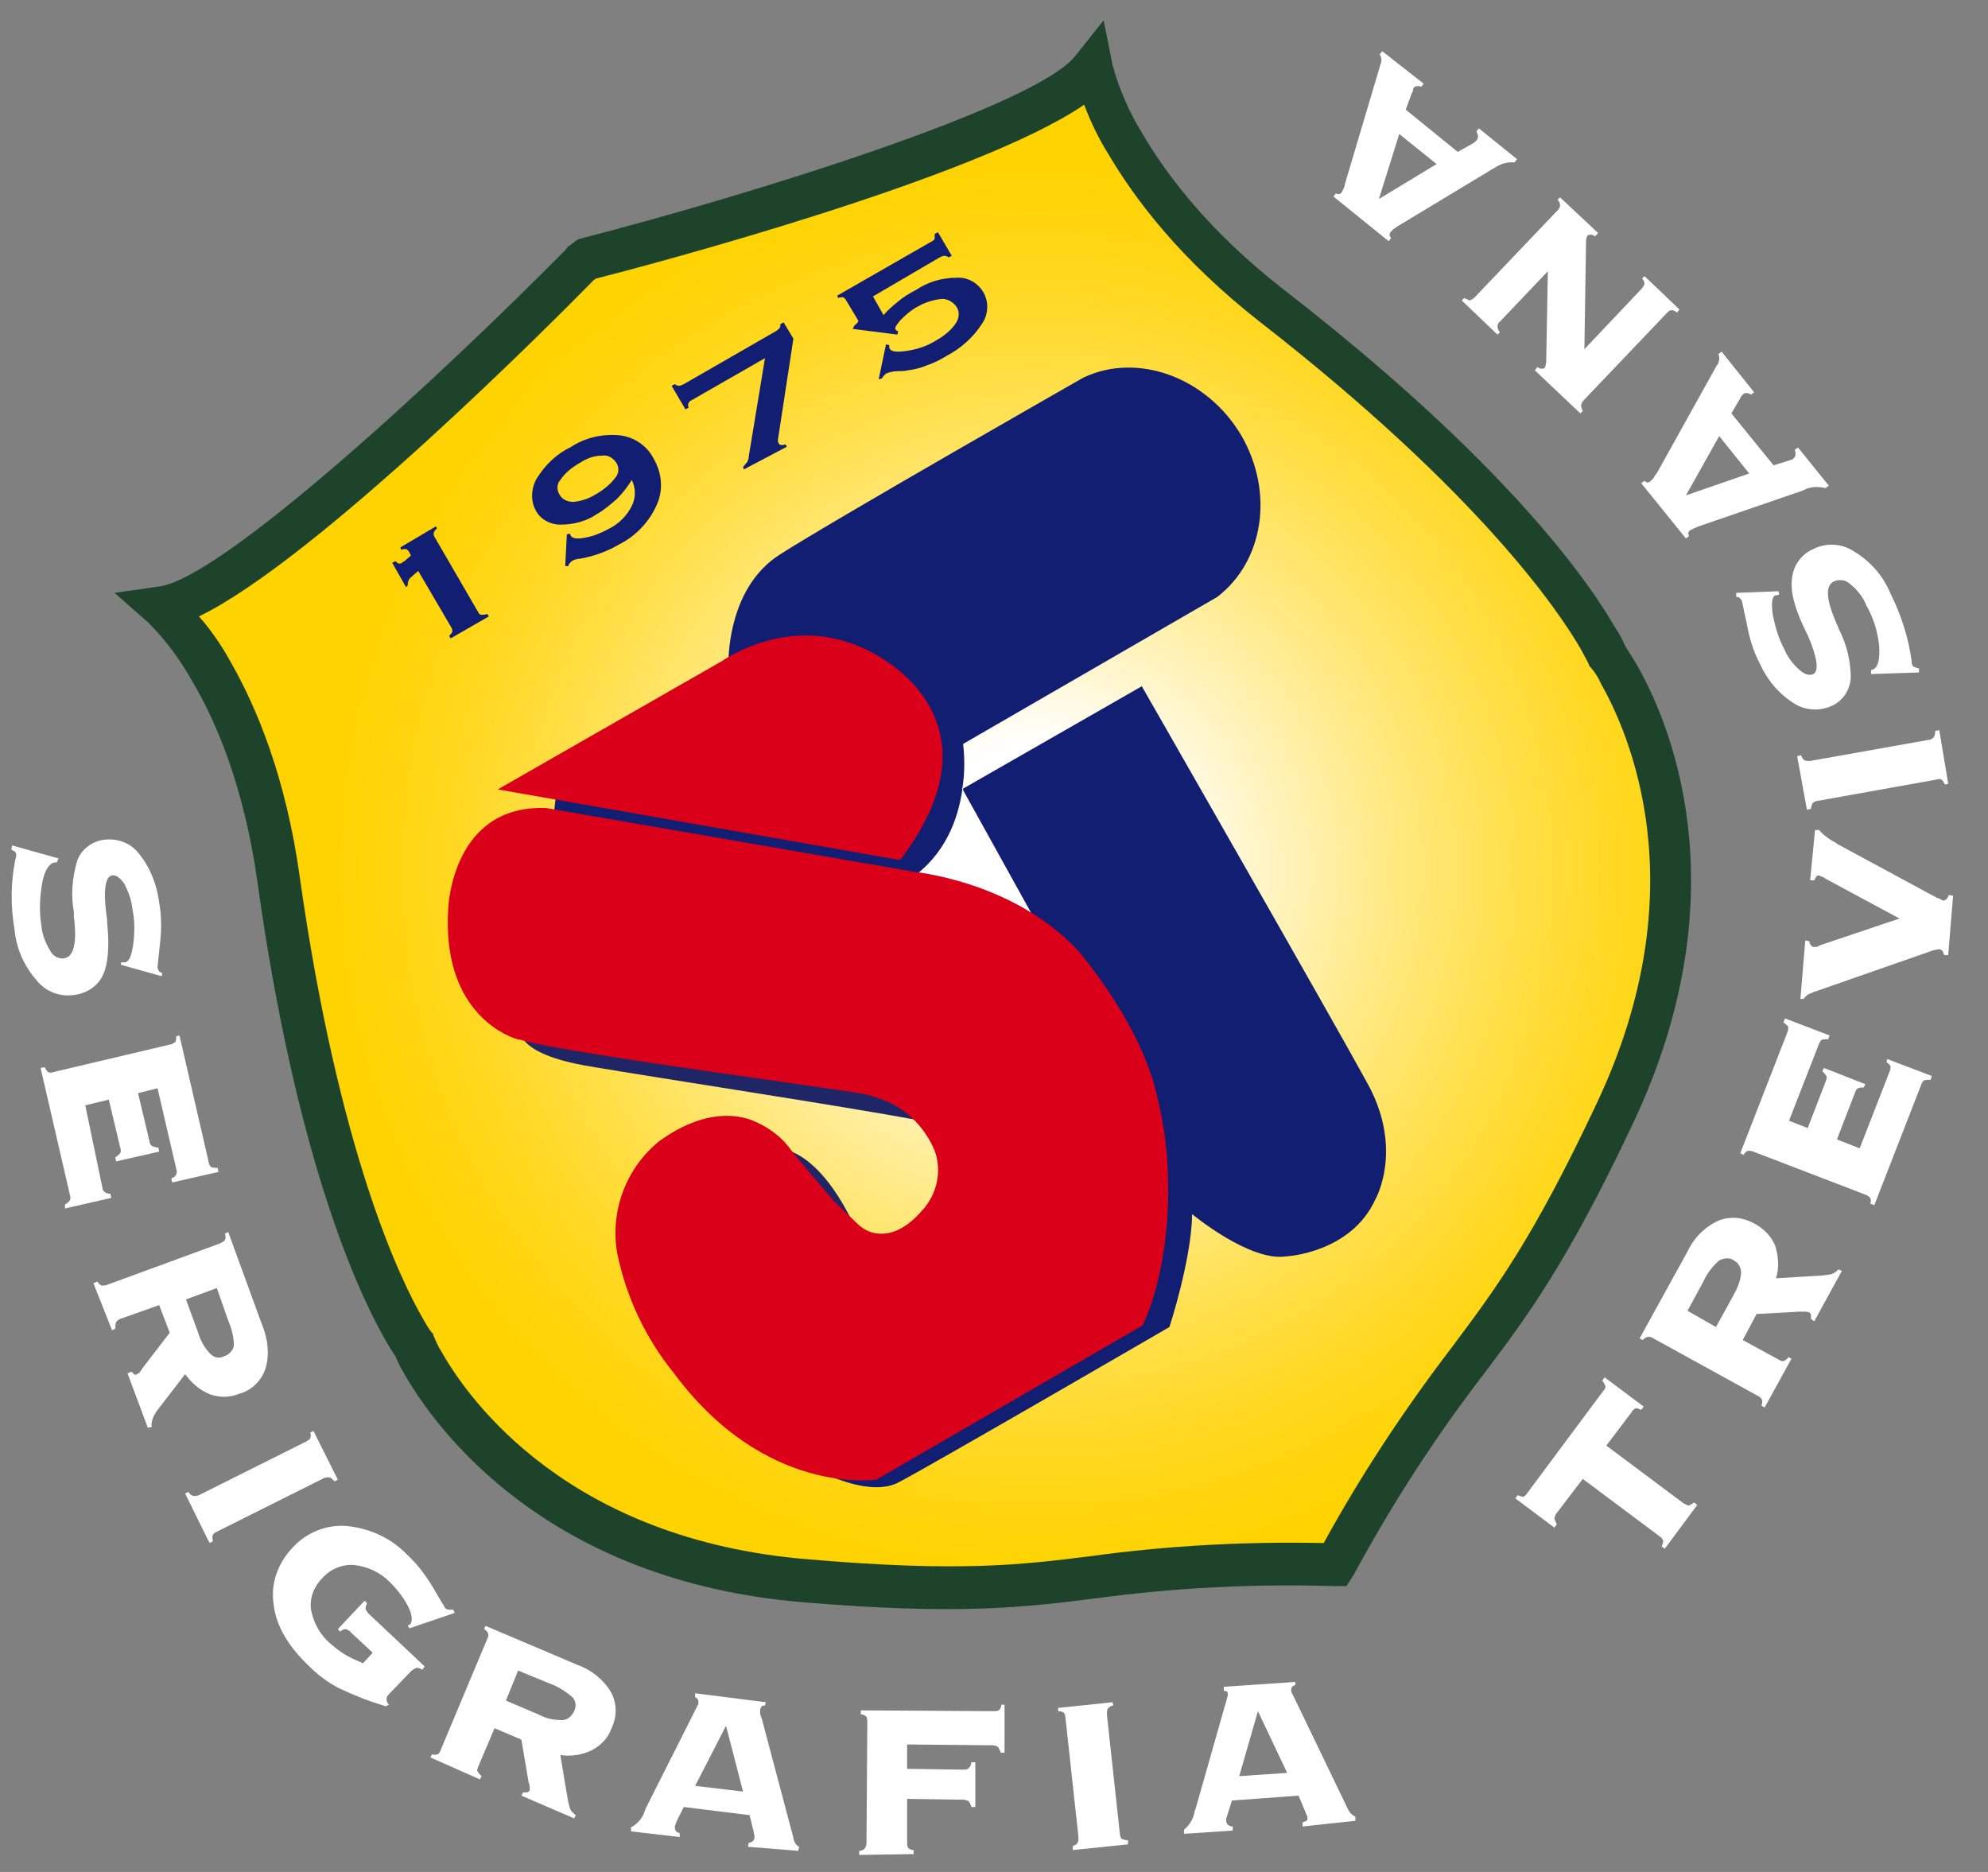 <?xml version="1.0" encoding="utf-8"?>
<!-- Generator: Adobe Illustrator 27.8.0, SVG Export Plug-In . SVG Version: 6.00 Build 0)  -->
<svg version="1.1" id="Livello_1" xmlns="http://www.w3.org/2000/svg" xmlns:xlink="http://www.w3.org/1999/xlink" x="0px" y="0px"
	 viewBox="0 0 244.8 230.5" style="enable-background:new 0 0 244.8 230.5;" xml:space="preserve">
<rect x="0" y="0" width="244.8" height="230.5" fill="#808080" stroke="none"/>
<style type="text/css">
	
		.st0{clip-path:url(#SVGID_00000017490744485317102770000016583668600134681491_);fill:url(#SVGID_00000170236717083292174980000004486855143239141546_);}
	.st1{clip-path:url(#SVGID_00000085958985626877900820000012247899530537556898_);fill:#1F2565;}
	.st2{clip-path:url(#SVGID_00000143612561775871732810000013972181724740965008_);fill:#1F2565;}
	.st3{clip-path:url(#SVGID_00000125590239135452547950000014258775472121517732_);fill:#111E72;}
	.st4{clip-path:url(#SVGID_00000129190634205374950600000014310296399829910679_);fill:#111E72;}
	.st5{clip-path:url(#SVGID_00000107574082752275567480000003297569817203252891_);fill:#111E72;}
	.st6{clip-path:url(#SVGID_00000072975494220179744560000003309314844836688042_);fill:#111E72;}
	.st7{clip-path:url(#SVGID_00000047033912014783350090000002006662530550797709_);fill:#111E72;}
	.st8{clip-path:url(#SVGID_00000013171819722530814810000018228447591127314049_);fill:#111E72;}
	.st9{clip-path:url(#SVGID_00000148656750176437474170000006309714578084704669_);fill:#DA001A;}
	.st10{clip-path:url(#SVGID_00000109025860280933434420000017483087153891785101_);fill:#DA001A;}
	
		.st11{clip-path:url(#SVGID_00000104682795775619365320000011243930925834636173_);fill-rule:evenodd;clip-rule:evenodd;fill:#1D442B;}
	.st12{clip-path:url(#SVGID_00000097486711983521852800000002902401882587324056_);fill:#FFFFFF;}
	.st13{clip-path:url(#SVGID_00000109731248408619270900000006378413289941585560_);fill:#FFFFFF;}
	.st14{clip-path:url(#SVGID_00000136380893363147419560000013518055488942041517_);fill:#FFFFFF;}
	.st15{clip-path:url(#SVGID_00000069396972001181795460000003252832594501323659_);fill:#FFFFFF;}
	.st16{clip-path:url(#SVGID_00000087378809089832548130000008896867808196656541_);fill:#FFFFFF;}
	.st17{clip-path:url(#SVGID_00000071538289281663788730000014046015842150529416_);fill:#FFFFFF;}
	.st18{clip-path:url(#SVGID_00000029038859957847456730000007026816519071614908_);fill:#FFFFFF;}
	.st19{clip-path:url(#SVGID_00000136412032245196872450000008231200202880877721_);fill:#FFFFFF;}
	.st20{clip-path:url(#SVGID_00000093164021994907390000000018285301086709462429_);fill:#FFFFFF;}
	.st21{clip-path:url(#SVGID_00000036938291976655566640000009098217417860691891_);fill:#FFFFFF;}
	.st22{clip-path:url(#SVGID_00000011018986181806929990000003772463835357834133_);fill:#FFFFFF;}
	.st23{clip-path:url(#SVGID_00000052789611201631535930000011990443455709569165_);fill:#FFFFFF;}
	.st24{clip-path:url(#SVGID_00000181805810391805292250000004069055799741244294_);fill:#FFFFFF;}
	.st25{clip-path:url(#SVGID_00000180366207040644506980000017398708098900013185_);fill:#FFFFFF;}
	.st26{clip-path:url(#SVGID_00000000925603475976601830000017408434995548546194_);fill:#FFFFFF;}
	.st27{clip-path:url(#SVGID_00000005962724835837022210000003632131775697391252_);fill:#FFFFFF;}
	.st28{clip-path:url(#SVGID_00000176725978587717791210000007646808789431157638_);fill:#FFFFFF;}
	.st29{clip-path:url(#SVGID_00000183207351455150159290000004386980587295017619_);fill:#FFFFFF;}
	.st30{clip-path:url(#SVGID_00000096763445684046540550000012103165545778779521_);fill:#FFFFFF;}
</style>
<g>
	<g>
		<g>
			<defs>
				<path id="SVGID_1_" d="M72,32.7C67.4,37.4,37,68,22.1,75.2c1.5,1.8,2.8,3.8,4,5.8c3.3,5.8,7,14.6,8.8,27.1
					c4.8,34.9,12.7,51.1,15.6,56c0.7,1.1,1,1.7,1.1,1.7l0.2,0.2l0.1,0.3c0.3,0.7,0.7,1.4,1.1,2.1c3.5,6.1,16.2,23.7,46.4,26.1
					c19.2,1.6,26.9,0.6,35.9-0.5c9.7-1.3,19.6-1.8,29.4-1.6c4.7-8.6,10.1-16.8,16.1-24.6c5.4-7.2,10.1-13.5,18.3-30.9
					c12.9-27.4,4-47.1,0.5-53.2c-0.4-0.7-0.8-1.3-1.3-2l-0.2-0.3l-0.1-0.3c-0.3-0.6-0.6-1.2-0.9-1.8c-2.8-4.9-12.9-19.8-40.7-41.5
					c-10-7.7-15.8-15.4-19.1-21.1c-1.2-2-2.2-4.1-3-6.3c-13.6,9.3-55.3,20.3-61.8,22L72,32.7z"/>
			</defs>
			<clipPath id="SVGID_00000023999875766740355170000011615406444947940537_">
				<use xlink:href="#SVGID_1_"  style="overflow:visible;"/>
			</clipPath>
			
				<radialGradient id="SVGID_00000100384248178253805840000003177693291369313433_" cx="-174.317" cy="180.009" r="1" gradientTransform="matrix(76.76 -44.317 -44.301 -76.732 21482.754 6194.271)" gradientUnits="userSpaceOnUse">
				<stop  offset="0" style="stop-color:#FFFFFF"/>
				<stop  offset="0.17" style="stop-color:#FFFFFF"/>
				<stop  offset="0.306" style="stop-color:#FFF5C8"/>
				<stop  offset="0.496" style="stop-color:#FFE982"/>
				<stop  offset="0.667" style="stop-color:#FFDF4A"/>
				<stop  offset="0.814" style="stop-color:#FFD821"/>
				<stop  offset="0.93" style="stop-color:#FFD409"/>
				<stop  offset="1" style="stop-color:#FFD300"/>
			</radialGradient>
			
				<polygon style="clip-path:url(#SVGID_00000023999875766740355170000011615406444947940537_);fill:url(#SVGID_00000100384248178253805840000003177693291369313433_);" points="
				-1.1,74.9 145.5,-9.7 237.8,150.1 91.2,234.7 			"/>
		</g>
	</g>
	<g>
		<g>
			<defs>
				
					<rect id="SVGID_00000068644609427808385610000014091584099186015630_" x="5.9" y="15.3" transform="matrix(0.866 -0.5 0.5 0.866 -45.095 78.953)" width="237.8" height="216.6"/>
			</defs>
			<clipPath id="SVGID_00000010277948167245410740000018181324237682503599_">
				<use xlink:href="#SVGID_00000068644609427808385610000014091584099186015630_"  style="overflow:visible;"/>
			</clipPath>
			<path style="clip-path:url(#SVGID_00000010277948167245410740000018181324237682503599_);fill:#1F2565;" d="M106.3,134.5
				c-6.7-1.2-36.9-5.2-41.9-6.6c0.7,1.1,2.8,2.5,8.2,3.4c8.2,1.4,31.2,4.9,40.3,6.6C111,136.1,108.7,134.9,106.3,134.5"/>
		</g>
		<g>
			<defs>
				
					<rect id="SVGID_00000006690599868603418910000008553894583130579840_" x="5.9" y="15.3" transform="matrix(0.866 -0.5 0.5 0.866 -45.095 78.953)" width="237.8" height="216.6"/>
			</defs>
			<clipPath id="SVGID_00000139294449601880362410000010187802202628221870_">
				<use xlink:href="#SVGID_00000006690599868603418910000008553894583130579840_"  style="overflow:visible;"/>
			</clipPath>
			<path style="clip-path:url(#SVGID_00000139294449601880362410000010187802202628221870_);fill:#1F2565;" d="M102.5,148.1l2.5,2.4
				c-3.1-6.3-6.1-8.2-7.8-8.8l0,0C99.7,144.9,101.4,146.9,102.5,148.1"/>
		</g>
		<g>
			<defs>
				
					<rect id="SVGID_00000025421997915585195420000017435103905907413920_" x="5.9" y="15.3" transform="matrix(0.866 -0.5 0.5 0.866 -45.095 78.953)" width="237.8" height="216.6"/>
			</defs>
			<clipPath id="SVGID_00000030466758123661250760000002837847411905792650_">
				<use xlink:href="#SVGID_00000025421997915585195420000017435103905907413920_"  style="overflow:visible;"/>
			</clipPath>
			<path style="clip-path:url(#SVGID_00000030466758123661250760000002837847411905792650_);fill:#111E72;" d="M127.8,113.9
				c1.7,1.1,3.3,2.5,4.7,4c0,0,7.8,9.1,9.6,18.1c0.6,2.8,1,5.7,1.2,8.5c0.4,12-3.2,18-3.2,18L107.6,182c-1.8,0.2-3.7,0.1-5.5-0.3
				c3.5,1.5,6.6,1.9,8.6,0.8c4.2-2.2,33.3-19.1,33.3-19.1s2.7-8.2,2.8-13.9c0,0,7.1,5.9,11.6,5.2c0,0,8-0.4,11-7.1c0,0,3.4-6-0.9-14
				c-4.3-7.9-27.9-49.1-27.9-49.1l-22,12.6v0.2L127.8,113.9z"/>
		</g>
		<g>
			<defs>
				
					<rect id="SVGID_00000141422931566913146500000010069492834415861425_" x="5.9" y="15.3" transform="matrix(0.866 -0.5 0.5 0.866 -45.095 78.953)" width="237.8" height="216.6"/>
			</defs>
			<clipPath id="SVGID_00000023262738877373419550000014714647747472034197_">
				<use xlink:href="#SVGID_00000141422931566913146500000010069492834415861425_"  style="overflow:visible;"/>
			</clipPath>
			<path style="clip-path:url(#SVGID_00000023262738877373419550000014714647747472034197_);fill:#111E72;" d="M152.9,53.7
				c-4.2-7.2-12.8-10.4-19.5-7.2c0,0-30.7,17.5-37.4,21.8c-6.1,3.9-6.3,12.1-6.3,13.3c2-1.2,8.6-4.4,15.8-1.4c0,0,18.4,7.1,4.9,25.2
				l-41.8-8.2c-0.2,0.7-0.3,2.7-0.5,3.4l44,7.6c4.3-2.9,5.9-7.4,6.4-11l-0.1-0.1h0.1c0.3-1.8,0.3-3.7,0.1-5.5l31.3-18.1
				C155.6,69.1,156.9,60.7,152.9,53.7"/>
		</g>
		<g>
			<defs>
				
					<rect id="SVGID_00000157998431730681826750000012031365737393109903_" x="5.9" y="15.3" transform="matrix(0.866 -0.5 0.5 0.866 -45.095 78.953)" width="237.8" height="216.6"/>
			</defs>
			<clipPath id="SVGID_00000177447377483122952690000001312375162852713608_">
				<use xlink:href="#SVGID_00000157998431730681826750000012031365737393109903_"  style="overflow:visible;"/>
			</clipPath>
			<path style="clip-path:url(#SVGID_00000177447377483122952690000001312375162852713608_);fill:#111E72;" d="M55.5,78.6l-0.2-0.3
				c0.2-0.2,0.3-0.3,0.4-0.5c0-0.2,0-0.3-0.1-0.5l-4.1-7L50.7,71l-0.1,0.1c-0.3,0.2-0.4,0.6-0.4,1L50,72.3l-1.7-3l0.4-0.2
				c0.1,0.1,0.2,0.2,0.4,0.3c0.1,0,0.3,0,0.4-0.1l0.1-0.1l0.2-0.1l0.8-0.7L50.4,68c-0.1-0.2-0.2-0.3-0.4-0.4c-0.2,0-0.4,0-0.6,0.1
				l-0.1-0.3l4.4-2.6l0.1,0.3c-0.2,0.1-0.3,0.3-0.4,0.5c0,0.2,0,0.4,0.1,0.5l5.4,9.3c0.1,0.2,0.2,0.3,0.4,0.3s0.4,0,0.7-0.1l0.2,0.3
				L55.5,78.6z"/>
		</g>
		<g>
			<defs>
				
					<rect id="SVGID_00000106135125954716136950000016920191280217315732_" x="5.9" y="15.3" transform="matrix(0.866 -0.5 0.5 0.866 -45.095 78.953)" width="237.8" height="216.6"/>
			</defs>
			<clipPath id="SVGID_00000046339105766830536730000007746871779930906535_">
				<use xlink:href="#SVGID_00000106135125954716136950000016920191280217315732_"  style="overflow:visible;"/>
			</clipPath>
			<path style="clip-path:url(#SVGID_00000046339105766830536730000007746871779930906535_);fill:#111E72;" d="M69.8,65.8l0.4-0.1
				v0.1l0.1,0.2c0.2,0.3,0.8,0.4,1.8,0.2c1-0.2,2-0.6,2.9-1.1c1.2-0.6,2.2-1.6,2.8-2.8c0.5-1,0.5-2.2,0-3.2
				c-0.5,0.8-1.1,1.6-1.8,2.3c-0.8,0.7-1.6,1.4-2.5,1.9c-1.3,0.9-2.9,1.3-4.5,1.3c-1.2,0-2.4-0.6-3-1.7c-0.7-1.2-0.6-2.8,0.1-4
				c1-1.6,2.4-3,4.1-3.8c1.8-1.2,3.9-1.7,6.1-1.5c1.8,0.2,3.4,1.3,4.2,2.9c1,1.7,1.2,3.8,0.4,5.6C80,64.2,78.3,66,76.3,67
				c-1.5,0.9-3.2,1.5-4.9,1.8c-0.3,0-0.7,0.1-1,0.3l-0.2,0.2c-0.1,0.1-0.2,0.2-0.2,0.4h-0.4L69.8,65.8z M68.9,60.9
				c0.3,0.6,1,0.9,1.7,0.9c1-0.1,1.9-0.4,2.7-0.9c0.9-0.5,1.8-1.2,2.4-2c0.5-0.5,0.6-1.3,0.2-1.9c-0.4-0.6-1-1-1.7-0.9
				c-1,0-1.9,0.3-2.8,0.9c-0.9,0.5-1.8,1.2-2.4,2.1C68.6,59.5,68.5,60.3,68.9,60.9"/>
		</g>
		<g>
			<defs>
				
					<rect id="SVGID_00000092429789731294737380000006798747389553597623_" x="5.9" y="15.3" transform="matrix(0.866 -0.5 0.5 0.866 -45.095 78.953)" width="237.8" height="216.6"/>
			</defs>
			<clipPath id="SVGID_00000007412389618255150040000003026938142919195296_">
				<use xlink:href="#SVGID_00000092429789731294737380000006798747389553597623_"  style="overflow:visible;"/>
			</clipPath>
			<path style="clip-path:url(#SVGID_00000007412389618255150040000003026938142919195296_);fill:#111E72;" d="M91.6,57.8l-0.1-0.3
				c0.2-0.2,0.3-0.4,0.5-0.6c0.1-0.2,0.2-0.4,0.2-0.7l2-12.1l-8.9,5.1c-0.2,0.1-0.4,0.2-0.5,0.4s-0.1,0.4,0,0.6l-0.4,0.2l-1.7-2.9
				l0.4-0.2c0.1,0.1,0.3,0.2,0.5,0.2s0.4-0.1,0.6-0.2l11.3-6.5c0.2-0.1,0.4-0.3,0.5-0.4c0.1-0.2,0.1-0.3,0.1-0.5l0.4-0.2l1.2,2
				l-1.9,12.4v0.3l0.1,0.2c0,0.1,0.2,0.2,0.3,0.2c0.2,0,0.4,0,0.5-0.1l0.2,0.3L91.6,57.8z"/>
		</g>
		<g>
			<defs>
				
					<rect id="SVGID_00000087398581672639570810000009026040544972366226_" x="5.9" y="15.3" transform="matrix(0.866 -0.5 0.5 0.866 -45.095 78.953)" width="237.8" height="216.6"/>
			</defs>
			<clipPath id="SVGID_00000126309412067558696640000010077035329025869212_">
				<use xlink:href="#SVGID_00000087398581672639570810000009026040544972366226_"  style="overflow:visible;"/>
			</clipPath>
			<path style="clip-path:url(#SVGID_00000126309412067558696640000010077035329025869212_);fill:#111E72;" d="M109.1,42.4l0.4,0.1
				c0,0.1,0,0.2,0,0.3l0.1,0.2c0.2,0.3,0.9,0.4,2.1,0.2c1.3-0.2,2.5-0.6,3.6-1.3c0.9-0.5,1.8-1.2,2.4-2.1c0.4-0.6,0.5-1.4,0.1-2
				s-1.1-1-1.8-1c-1,0.1-2,0.4-2.9,0.9c-0.8,0.4-1.5,1-2.2,1.7c-0.5,0.6-0.8,1-0.6,1.2l0.1,0.1l0.2,0.1l-0.1,0.4l-5.5-0.7l0.2-0.4
				l0.1-0.1c0.1-0.1,0.2-0.1,0.3-0.3c0.1-0.1,0.1-0.2,0.1-0.2l-1.5-2.5c-0.1-0.2-0.2-0.3-0.4-0.4c-0.2,0-0.4,0-0.6,0.1l-0.1-0.3
				l11.5-6.6c0.2-0.1,0.4-0.2,0.5-0.4c0-0.2,0-0.4,0-0.6l0.4-0.2l1.7,2.9l-0.4,0.2c-0.1-0.1-0.3-0.2-0.5-0.2s-0.4,0.1-0.6,0.2
				l-8.2,4.8l1.3,2.3c0.5-0.6,1.1-1.1,1.7-1.6c0.7-0.6,1.5-1.1,2.3-1.5c1.5-1,3.2-1.5,5-1.5c1.3-0.1,2.6,0.6,3.3,1.8
				c0.7,1.2,0.6,2.8-0.2,3.9c-1.1,1.7-2.6,3-4.3,3.9c-0.8,0.5-1.6,0.9-2.5,1.2c-0.7,0.3-1.5,0.5-2.3,0.6c-0.4,0.1-0.8,0.1-1.2,0.1
				c-0.5,0-1,0.1-1.5,0.3l-0.2,0.2c-0.1,0.1-0.2,0.2-0.3,0.4l-0.4,0.1L109.1,42.4z"/>
		</g>
		<g>
			<defs>
				
					<rect id="SVGID_00000179620765125803682470000000404526830548365229_" x="5.9" y="15.3" transform="matrix(0.866 -0.5 0.5 0.866 -45.095 78.953)" width="237.8" height="216.6"/>
			</defs>
			<clipPath id="SVGID_00000141434299284356989360000015020546759620649869_">
				<use xlink:href="#SVGID_00000179620765125803682470000000404526830548365229_"  style="overflow:visible;"/>
			</clipPath>
			<path style="clip-path:url(#SVGID_00000141434299284356989360000015020546759620649869_);fill:#DA001A;" d="M110.8,105.9l0.2-0.2
				c4.5-6,6-11.5,4.5-16.3c-2.1-6.8-9.4-9.7-9.7-9.8c-8.9-3.8-16.6,1.6-16.9,1.8L61.3,97.2L110.8,105.9z"/>
		</g>
		<g>
			<defs>
				
					<rect id="SVGID_00000025402731389198720090000007332374821021234364_" x="5.9" y="15.3" transform="matrix(0.866 -0.5 0.5 0.866 -45.095 78.953)" width="237.8" height="216.6"/>
			</defs>
			<clipPath id="SVGID_00000104680141969854742700000013787301316516815800_">
				<use xlink:href="#SVGID_00000025402731389198720090000007332374821021234364_"  style="overflow:visible;"/>
			</clipPath>
			<path style="clip-path:url(#SVGID_00000104680141969854742700000013787301316516815800_);fill:#DA001A;" d="M55.2,111.8
				c-0.8,12.2,6.5,15.5,8.3,16.1c0.1,0,0.2,0.1,0.4,0.1H64c2.6,0.9,16.1,2.9,28,4.6c6.4,0.9,11.9,1.7,14.3,2.1
				c0.6,0.1,1.2,0.3,1.8,0.5c3.2,1,5.7,3.4,7,6.5c0.9,2.5,0.3,5.3-1.5,7.3c-2.6,3-4.8,3.2-6.4,2.7c-0.6-0.2-1.2-0.6-1.6-1l-2.9-2.8
				c-1.3-1.5-3.1-3.6-5.3-6.3c-1.2-1.7-2.9-2.9-4.9-3.7c-5.7-2-11.2,2.6-11.3,2.6c-4.1,3.3-6.1,8.6-5.2,13.8
				c1.1,5.4,3.5,10.5,7,14.8c11.2,15.1,24.7,13.1,24.8,13.1h0.1l32.8-19c0.1-0.2,3.6-7,3.1-19c-0.1-2.9-0.5-5.8-1.2-8.7
				c-1.8-9.1-9.5-18-9.8-18.4c-8-8.6-20-9.7-20.5-9.8l-45-7.8C55.7,99,55.2,111.7,55.2,111.8"/>
		</g>
		<g>
			<defs>
				
					<rect id="SVGID_00000091005450159006466430000005511487215633600702_" x="5.9" y="15.3" transform="matrix(0.866 -0.5 0.5 0.866 -45.095 78.953)" width="237.8" height="216.6"/>
			</defs>
			<clipPath id="SVGID_00000174574276444115296850000003862913054549598901_">
				<use xlink:href="#SVGID_00000091005450159006466430000005511487215633600702_"  style="overflow:visible;"/>
			</clipPath>
			
				<path style="clip-path:url(#SVGID_00000174574276444115296850000003862913054549598901_);fill-rule:evenodd;clip-rule:evenodd;fill:#1D442B;" d="
				M70.2,30.2l-0.3,0.2l-0.2,0.3C54.5,46.1,27.6,71,19.7,72.2L14.1,73l4.2,3.7c2.2,2.2,4,4.7,5.5,7.4c3,5.1,6.3,13.1,7.9,24.5
				c4.8,34.4,12.5,50.7,15.7,56.3c0.4,0.7,0.8,1.4,1.3,2.1c0.3,0.8,0.7,1.5,1.1,2.2c3.9,6.8,17.5,25.5,49.2,28.1
				c19.2,1.6,27.3,0.6,36-0.5c9.7-1.3,19.5-1.8,29.2-1.5h1.6l0.9-1.4c4.7-8.7,10-16.9,16-24.7c5.2-6.9,10.2-13.5,18.4-30.9
				c13.6-28.8,4.3-49.9,0.3-56.7c-0.4-0.7-0.9-1.4-1.3-2.1c-0.3-0.7-0.7-1.5-1.2-2.2c-3.2-5.6-13.4-20.4-40.9-41.7
				c-9.1-7.1-14.3-14-17.3-19.1c-1.6-2.6-2.9-5.5-3.7-8.5l-1.1-5.5l-3.5,4.4c-4.9,6.2-40,17.1-61,22.5l-0.3,0.1L70.2,30.2z
				 M73.4,34.3c6.3-1.6,46.8-12.3,60.1-21.4c0.8,2.1,1.8,4.2,3,6.1c3.3,5.6,8.9,13,18.6,20.6C182.2,60.7,192,75.3,194.7,80
				c0.6,1.1,0.9,1.7,0.9,1.7l0.1,0.3l0.2,0.2c0.5,0.6,0.9,1.2,1.2,1.9c3.4,6,12.1,25.2-0.5,51.8c-8,17-12.6,23-17.9,30.1
				c-5.8,7.6-11.1,15.6-15.7,24c-9.6-0.2-19.1,0.3-28.6,1.6c-8.7,1.1-16.3,2-34.9,0.4c-29.4-2.4-41.7-19.5-45.1-25.5
				c-0.4-0.6-0.7-1.3-1-2l-0.1-0.3l-0.2-0.2c0,0-0.4-0.5-1-1.6c-2.8-4.8-10.4-20.5-15.2-54.5c-1.7-12.2-5.3-20.8-8.5-26.4
				c-1.1-2-2.4-3.9-3.9-5.6c14.5-7,44.1-36.8,48.6-41.4L73.4,34.3z"/>
		</g>
		<g>
			<defs>
				
					<rect id="SVGID_00000042006323212806301440000011618648696765884595_" x="5.9" y="15.3" transform="matrix(0.866 -0.5 0.5 0.866 -45.095 78.953)" width="237.8" height="216.6"/>
			</defs>
			<clipPath id="SVGID_00000070840778142217067830000010132695683911464379_">
				<use xlink:href="#SVGID_00000042006323212806301440000011618648696765884595_"  style="overflow:visible;"/>
			</clipPath>
			<path style="clip-path:url(#SVGID_00000070840778142217067830000010132695683911464379_);fill:#FFFFFF;" d="M14.9,118.5h0.3
				c0.1,0,0.2,0,0.2,0c0.5-0.1,0.8-0.8,1-2.2c0.2-1.5,0.2-3-0.1-4.4c-0.1-1.1-0.5-2.1-1-3.1c-0.5-0.7-1-1.1-1.5-1
				c-0.8,0.1-1.1,1.7-0.7,4.8c0.1,0.5,0.1,0.9,0.1,1.1c0.3,2.8,0.1,5-0.5,6.3c-0.6,1.4-2,2.3-3.5,2.5c-1.8,0.3-3.6-0.4-4.7-1.8
				C3,119,2,116.8,1.8,114.5c-0.5-2.9-0.5-5.8,0.1-8.7c0.1-0.3,0.1-0.5,0.1-0.6s-0.1-0.2-0.1-0.3c-0.2-0.1-0.3-0.2-0.5-0.3l0.1-0.5
				l5.7,1.6L7,106.2H6.9H6.7c-0.6,0.1-1.2,0.9-1.5,2.5c-0.3,1.7-0.4,3.5-0.1,5.3c0.1,1.1,0.5,2.1,1.1,3.1c0.3,0.6,1,1,1.7,0.9
				c1.2-0.2,1.6-1.9,1.2-5.1c0-0.2,0-0.4,0-0.6c-0.4-2.1-0.2-4.2,0.4-6.3c0.5-1.4,1.8-2.4,3.3-2.6c1.7-0.2,3.3,0.4,4.3,1.7
				c1.4,1.7,2.2,3.8,2.5,6c0.3,1.7,0.3,3.4,0.1,5.1c-0.2,1.8-0.3,2.8-0.3,2.9c0,0.2,0.1,0.3,0.2,0.5c0.1,0.1,0.2,0.2,0.4,0.2
				l-0.1,0.4l-5-1.4L14.9,118.5z"/>
		</g>
		<g>
			<defs>
				
					<rect id="SVGID_00000018926089389833765150000012137859712843545516_" x="5.9" y="15.3" transform="matrix(0.866 -0.5 0.5 0.866 -45.095 78.953)" width="237.8" height="216.6"/>
			</defs>
			<clipPath id="SVGID_00000161607382274742121490000004980850753616064904_">
				<use xlink:href="#SVGID_00000018926089389833765150000012137859712843545516_"  style="overflow:visible;"/>
			</clipPath>
			<path style="clip-path:url(#SVGID_00000161607382274742121490000004980850753616064904_);fill:#FFFFFF;" d="M12.6,146.2
				c0,0.2,0.1,0.4,0.3,0.6c0.2,0.1,0.5,0.2,0.7,0.2l0.1,0.5L8,148.8l0-0.5c0.2-0.1,0.4-0.2,0.6-0.5c0.1-0.2,0.1-0.4,0-0.7L5,131.5
				l0.5-0.1c0.1,0.2,0.2,0.4,0.4,0.6c0.2,0.1,0.5,0.1,0.7,0l14.4-3.4c0.2,0,0.4-0.2,0.6-0.3c0.1-0.2,0.1-0.5,0.1-0.7l0.4-0.1
				l3.6,15.6c0,0.2,0.1,0.4,0.3,0.6c0.2,0.1,0.5,0.1,0.8,0.1l0.1,0.5l-5.7,1.3l-0.1-0.5c0.2-0.1,0.5-0.2,0.6-0.5
				c0.1-0.2,0.1-0.4,0-0.7l-2.3-9.9l-2.4,0.6l1.4,5.9c0,0.2,0.1,0.4,0.3,0.6c0.2,0.1,0.5,0.2,0.8,0.2l0.1,0.5l-5.3,1.2l-0.1-0.5
				c0.2-0.1,0.4-0.3,0.6-0.5c0.1-0.2,0.1-0.5,0-0.7l-1.4-5.9l-2.9,0.7L12.6,146.2z"/>
		</g>
		<g>
			<defs>
				
					<rect id="SVGID_00000131343524082309571730000011248130579298855557_" x="5.9" y="15.3" transform="matrix(0.866 -0.5 0.5 0.866 -45.095 78.953)" width="237.8" height="216.6"/>
			</defs>
			<clipPath id="SVGID_00000003790053516643239820000000243834332676506792_">
				<use xlink:href="#SVGID_00000131343524082309571730000011248130579298855557_"  style="overflow:visible;"/>
			</clipPath>
			<path style="clip-path:url(#SVGID_00000003790053516643239820000000243834332676506792_);fill:#FFFFFF;" d="M11.5,158l0.5-0.2
				c0.1,0.2,0.3,0.4,0.5,0.5c0.2,0,0.5,0,0.7-0.1l13.9-5.1c0.2-0.1,0.4-0.2,0.6-0.4c0.1-0.2,0.1-0.5,0-0.8l0.4-0.2l4.2,11.5
				c0.7,1.7,0.9,3.6,0.4,5.3c-0.5,1.5-1.7,2.7-3.2,3.1c-1.2,0.5-2.4,0.5-3.6,0.1c-1.3-0.5-2.3-1.4-3.1-2.5l-3,3.9
				c-0.4,0.5-0.8,1-1,1.6c-0.1,0.3-0.2,0.7-0.1,1l-0.5,0.1l-2.5-6.7l0.5-0.2c0.1,0.1,0.2,0.2,0.3,0.3c0.1,0.1,0.2,0.1,0.4,0
				c0.2-0.1,0.4-0.3,0.5-0.5c0.1-0.1,0.1-0.2,0.2-0.3l3.3-4.3l-1.3-3.4l-4.8,1.7c-0.2,0.1-0.4,0.2-0.5,0.4s-0.1,0.5-0.1,0.8
				l-0.4,0.2L11.5,158z M26.7,158.6l-3.8,1.4l1.5,4.1c0.3,1,0.8,1.9,1.5,2.6c0.5,0.5,1.1,0.6,1.7,0.3c0.6-0.2,1.1-0.7,1.2-1.3
				c0-1.1-0.3-2.2-0.7-3.1L26.7,158.6z"/>
		</g>
		<g>
			<defs>
				
					<rect id="SVGID_00000123436242363510315530000009259384428982219679_" x="5.9" y="15.3" transform="matrix(0.866 -0.5 0.5 0.866 -45.095 78.953)" width="237.8" height="216.6"/>
			</defs>
			<clipPath id="SVGID_00000155868087462417995710000002426580091767150242_">
				<use xlink:href="#SVGID_00000123436242363510315530000009259384428982219679_"  style="overflow:visible;"/>
			</clipPath>
			<path style="clip-path:url(#SVGID_00000155868087462417995710000002426580091767150242_);fill:#FFFFFF;" d="M22.8,183.9l0.4-0.2
				c0.1,0.2,0.3,0.4,0.6,0.5c0.2,0,0.5,0,0.7-0.1l13.2-6.6c0.3-0.2,0.5-0.3,0.5-0.4c0.1-0.2,0.1-0.5,0-0.7l0.4-0.2l3,6l-0.4,0.2
				c-0.2-0.2-0.4-0.4-0.6-0.5c-0.2,0-0.5,0-0.7,0.1l-13.2,6.6c-0.2,0.1-0.4,0.2-0.5,0.4c-0.1,0.3,0,0.5,0,0.8l-0.4,0.2L22.8,183.9z"
				/>
		</g>
		<g>
			<defs>
				
					<rect id="SVGID_00000050645982249172241640000007426044023456357281_" x="5.9" y="15.3" transform="matrix(0.866 -0.5 0.5 0.866 -45.095 78.953)" width="237.8" height="216.6"/>
			</defs>
			<clipPath id="SVGID_00000007426375766342541120000013185465556988620936_">
				<use xlink:href="#SVGID_00000050645982249172241640000007426044023456357281_"  style="overflow:visible;"/>
			</clipPath>
			<path style="clip-path:url(#SVGID_00000007426375766342541120000013185465556988620936_);fill:#FFFFFF;" d="M47.5,210.1
				c-2-0.6-3.8-1.3-5.7-2.2c-1.4-0.7-2.7-1.7-3.8-2.8c-2.5-2.4-4-4.9-4.3-7.5c-0.4-2.6,0.5-5.1,2.3-7c1.7-1.9,4.2-2.9,6.7-2.7
				c2.9,0.3,5.5,1.5,7.5,3.6c1.3,1.2,2.3,2.6,3.2,4.1c0.9,1.6,1.4,2.3,1.4,2.4c0.1,0.1,0.3,0.2,0.4,0.2c0.2,0,0.4,0,0.6,0l0.2,0.4
				l-5.6,1.9l-0.2-0.4h0.2l0.1-0.1c0.3-0.3,0.3-1.1-0.2-2.1c-0.6-1.2-1.4-2.2-2.3-3.1c-1.2-1.2-2.7-1.9-4.4-2.1
				c-1.5-0.1-2.9,0.5-3.9,1.6c-1,1-1.6,2.4-1.4,3.9c0.3,1.6,1.1,3.1,2.4,4.2c0.6,0.5,1.2,1,1.9,1.4s1.4,0.7,2.1,1l1.2-1.3l-2.7-2.5
				c-0.1-0.2-0.4-0.3-0.6-0.4c-0.3,0-0.5,0.1-0.7,0.3l-0.3-0.3l3.3-3.5l0.3,0.3c-0.1,0.2-0.2,0.5-0.2,0.7c0.1,0.2,0.2,0.4,0.4,0.6
				l6.9,6.5l-0.3,0.4c-0.3-0.2-0.6-0.3-0.8-0.2s-0.4,0.2-0.6,0.4l-2.7,2.8c-0.2,0.2-0.3,0.4-0.3,0.6c0,0.3,0.1,0.5,0.3,0.7
				L47.5,210.1z"/>
		</g>
		<g>
			<defs>
				
					<rect id="SVGID_00000102521375383541727860000017610959994447789485_" x="5.9" y="15.3" transform="matrix(0.866 -0.5 0.5 0.866 -45.095 78.953)" width="237.8" height="216.6"/>
			</defs>
			<clipPath id="SVGID_00000058555065650963630450000006147716512733751938_">
				<use xlink:href="#SVGID_00000102521375383541727860000017610959994447789485_"  style="overflow:visible;"/>
			</clipPath>
			<path style="clip-path:url(#SVGID_00000058555065650963630450000006147716512733751938_);fill:#FFFFFF;" d="M53,216.4l0.2-0.4
				c0.2,0.1,0.5,0.1,0.7,0s0.3-0.3,0.4-0.6l5.7-13.6c0.1-0.2,0.2-0.5,0.1-0.7c-0.1-0.2-0.3-0.4-0.5-0.5l0.2-0.4l11.3,4.8
				c1.7,0.6,3.2,1.8,4.1,3.3c0.8,1.4,0.8,3.1,0.1,4.5c-0.4,1.2-1.3,2.1-2.4,2.7c-1.2,0.6-2.6,0.8-3.9,0.6l0.8,4.8
				c0.1,0.6,0.2,1.2,0.4,1.8c0.1,0.3,0.4,0.6,0.7,0.8l-0.2,0.4l-6.5-2.8l0.2-0.4c0.2,0,0.3,0,0.5,0c0.1,0,0.2-0.1,0.3-0.2
				c0.1-0.2,0-0.5,0-0.7s-0.1-0.2-0.1-0.3l-0.9-5.3l-3.3-1.4l-2,4.7c-0.1,0.3-0.2,0.5-0.1,0.6c0.1,0.2,0.3,0.4,0.5,0.6l-0.2,0.4
				L53,216.4z M63.8,205.7l-1.5,3.7l4,1.7c0.9,0.5,1.9,0.7,2.9,0.7c0.7,0,1.2-0.5,1.5-1.1s0.2-1.3-0.2-1.7c-0.8-0.7-1.7-1.3-2.8-1.7
				L63.8,205.7z"/>
		</g>
		<g>
			<defs>
				
					<rect id="SVGID_00000025431809590532182880000013728114495603680145_" x="5.9" y="15.3" transform="matrix(0.866 -0.5 0.5 0.866 -45.095 78.953)" width="237.8" height="216.6"/>
			</defs>
			<clipPath id="SVGID_00000051369144510162655320000014075038197695416727_">
				<use xlink:href="#SVGID_00000025431809590532182880000013728114495603680145_"  style="overflow:visible;"/>
			</clipPath>
			<path style="clip-path:url(#SVGID_00000051369144510162655320000014075038197695416727_);fill:#FFFFFF;" d="M92.1,227.4l0.1-0.5
				c0.2,0,0.4-0.1,0.5-0.2c0.1-0.1,0.2-0.2,0.2-0.4c0-0.1,0-0.2,0-0.3s-0.1-0.3-0.1-0.5l-0.5-2l-8.1-1l-0.9,1.8
				c0,0.1-0.1,0.2-0.1,0.3s-0.1,0.2-0.1,0.3c0,0.2,0,0.4,0.1,0.5c0.1,0.2,0.3,0.3,0.5,0.3v0.5l-6-0.7V225c0.8-0.4,1.4-1.1,1.7-2
				l0.1-0.3l6.1-12.1c0.1-0.2,0.2-0.4,0.3-0.6c0.1-0.1,0.1-0.2,0.1-0.4c0-0.1,0-0.3-0.1-0.4c-0.1-0.1-0.2-0.2-0.3-0.2v-0.5l8.7,1.1
				l-0.1,0.4c-0.1,0-0.3,0-0.4,0.1s-0.1,0.2-0.2,0.4c0,0.1,0,0.3,0,0.4c0,0.2,0.1,0.4,0.2,0.7l3.9,14.7v0.1c0.1,0.4,0.3,0.8,0.7,1
				l-0.1,0.5L92.1,227.4z M85.6,219.9l5.9,0.7l-2.1-8.1L85.6,219.9z"/>
		</g>
		<g>
			<defs>
				
					<rect id="SVGID_00000011716765241248433160000010534131568757626794_" x="5.9" y="15.3" transform="matrix(0.866 -0.5 0.5 0.866 -45.095 78.953)" width="237.8" height="216.6"/>
			</defs>
			<clipPath id="SVGID_00000169550117436015212130000014750919442215650437_">
				<use xlink:href="#SVGID_00000011716765241248433160000010534131568757626794_"  style="overflow:visible;"/>
			</clipPath>
			<path style="clip-path:url(#SVGID_00000169550117436015212130000014750919442215650437_);fill:#FFFFFF;" d="M105.8,228.4v-0.5
				c0.3,0,0.5-0.1,0.7-0.3c0.1-0.2,0.2-0.4,0.2-0.7l0.1-14.8c0-0.2,0-0.5-0.1-0.7c-0.2-0.2-0.4-0.3-0.7-0.3v-0.5l16.3,0.1
				c0.2,0,0.5,0,0.7-0.1c0.2-0.2,0.3-0.4,0.3-0.7h0.4v5.9h-0.5c0-0.2-0.2-0.5-0.3-0.7c-0.2-0.1-0.4-0.2-0.7-0.2l-10.5-0.1v3l6.9,0.1
				c0.3,0,0.5,0,0.7-0.2s0.3-0.4,0.3-0.7h0.5v5.5h-0.5c0-0.2-0.2-0.5-0.3-0.7c-0.2-0.1-0.4-0.2-0.7-0.2l-6.9-0.1v5.3
				c0,0.2,0,0.5,0.1,0.7c0.2,0.2,0.4,0.3,0.7,0.3v0.5L105.8,228.4z"/>
		</g>
		<g>
			<defs>
				
					<rect id="SVGID_00000005946756783906126590000010974780373546044079_" x="5.9" y="15.3" transform="matrix(0.866 -0.5 0.5 0.866 -45.095 78.953)" width="237.8" height="216.6"/>
			</defs>
			<clipPath id="SVGID_00000128479808569625658700000002501802733207111081_">
				<use xlink:href="#SVGID_00000005946756783906126590000010974780373546044079_"  style="overflow:visible;"/>
			</clipPath>
			<path style="clip-path:url(#SVGID_00000128479808569625658700000002501802733207111081_);fill:#FFFFFF;" d="M132.1,227.8v-0.5
				c0.3-0.1,0.5-0.2,0.6-0.4s0.1-0.5,0.1-0.7l-1.6-14.7c0-0.2-0.1-0.5-0.2-0.6c-0.1-0.1-0.3-0.2-0.7-0.2v-0.4l6.7-0.7l0.1,0.4
				c-0.3,0-0.5,0.2-0.7,0.4c-0.1,0.2-0.1,0.5-0.1,0.7l1.6,14.7c0,0.2,0.1,0.5,0.2,0.6c0.2,0.1,0.5,0.2,0.8,0.2v0.5L132.1,227.8z"/>
		</g>
		<g>
			<defs>
				
					<rect id="SVGID_00000039823576920307352350000014351863030031759232_" x="5.9" y="15.3" transform="matrix(0.866 -0.5 0.5 0.866 -45.095 78.953)" width="237.8" height="216.6"/>
			</defs>
			<clipPath id="SVGID_00000007404682098619365370000009018432014103700366_">
				<use xlink:href="#SVGID_00000039823576920307352350000014351863030031759232_"  style="overflow:visible;"/>
			</clipPath>
			<path style="clip-path:url(#SVGID_00000007404682098619365370000009018432014103700366_);fill:#FFFFFF;" d="M160.4,224.9v-0.5
				c0.2-0.1,0.3-0.1,0.5-0.2c0.1-0.1,0.1-0.3,0.1-0.4c0-0.1,0-0.2-0.1-0.3s-0.1-0.3-0.2-0.5l-0.8-1.9l-8.2,0.6l-0.6,1.9
				c0,0.1-0.1,0.2-0.1,0.3s0,0.2,0,0.3c0,0.2,0.1,0.4,0.2,0.5c0.2,0.1,0.3,0.2,0.6,0.2v0.5l-6,0.4v-0.5c0.7-0.6,1.2-1.4,1.3-2.3
				l0.1-0.2l3.7-13c0.1-0.2,0.1-0.4,0.2-0.7c0-0.1,0.1-0.3,0.1-0.4c0-0.1,0-0.3-0.1-0.4c-0.1-0.1-0.3-0.1-0.4-0.1v-0.5l8.8-0.6v0.4
				c-0.1,0-0.3,0.1-0.4,0.2c-0.1,0.1-0.1,0.3-0.1,0.4c0,0.1,0,0.3,0.1,0.4c0.1,0.2,0.2,0.4,0.3,0.6l6.6,13.7l0,0
				c0.2,0.4,0.5,0.7,0.9,0.9v0.5L160.4,224.9z M152.6,218.7l5.9-0.4l-3.6-7.6L152.6,218.7z"/>
		</g>
		<g>
			<defs>
				
					<rect id="SVGID_00000137122632484001722170000001368531748692551831_" x="5.9" y="15.3" transform="matrix(0.866 -0.5 0.5 0.866 -45.095 78.953)" width="237.8" height="216.6"/>
			</defs>
			<clipPath id="SVGID_00000174579471564308714720000012742012575196044682_">
				<use xlink:href="#SVGID_00000137122632484001722170000001368531748692551831_"  style="overflow:visible;"/>
			</clipPath>
			<path style="clip-path:url(#SVGID_00000174579471564308714720000012742012575196044682_);fill:#FFFFFF;" d="M197.8,178l9.5,7.1
				c0.2,0.1,0.4,0.2,0.6,0.3c0.2-0.1,0.5-0.2,0.7-0.4l0.4,0.3l-4,5.4l-0.4-0.3c0.2-0.3,0.2-0.6,0.2-0.7c-0.1-0.2-0.2-0.4-0.4-0.5
				l-9.5-7.1l-3.2,4.2c-0.2,0.2-0.2,0.4-0.3,0.7c0.1,0.2,0.2,0.5,0.3,0.7l-0.3,0.4l-4.8-3.6l0.3-0.4c0.2,0.1,0.5,0.2,0.7,0.2
				c0.2-0.1,0.4-0.3,0.5-0.5l9.3-12.5c0.2-0.2,0.3-0.4,0.3-0.6c-0.1-0.2-0.2-0.5-0.4-0.7l0.3-0.4l4.8,3.6l-0.3,0.4
				c-0.2-0.1-0.5-0.2-0.7-0.2c-0.2,0.1-0.4,0.3-0.5,0.5L197.8,178z"/>
		</g>
		<g>
			<defs>
				
					<rect id="SVGID_00000164473516774768776570000009921883555286147496_" x="5.9" y="15.3" transform="matrix(0.866 -0.5 0.5 0.866 -45.095 78.953)" width="237.8" height="216.6"/>
			</defs>
			<clipPath id="SVGID_00000097465113233501732720000000016242471649493910_">
				<use xlink:href="#SVGID_00000164473516774768776570000009921883555286147496_"  style="overflow:visible;"/>
			</clipPath>
			<path style="clip-path:url(#SVGID_00000097465113233501732720000000016242471649493910_);fill:#FFFFFF;" d="M217.3,173.3
				l-0.4-0.2c0.1-0.2,0.1-0.5,0.1-0.7c-0.1-0.2-0.3-0.4-0.5-0.5l-12.9-7.1c-0.3-0.2-0.5-0.2-0.7-0.2c-0.2,0.1-0.5,0.2-0.6,0.4
				l-0.4-0.2l5.9-10.7c0.8-1.7,2.1-3,3.8-3.8c1.5-0.6,3.1-0.4,4.5,0.4c1.1,0.6,2,1.5,2.5,2.7c0.4,1.3,0.5,2.7,0.1,4l4.9-0.3
				c0.6,0,1.3-0.1,1.9-0.2c0.3-0.1,0.6-0.3,0.9-0.6l0.4,0.2l-3.4,6.2l-0.4-0.3c0-0.2,0-0.3,0-0.5c0-0.1-0.1-0.2-0.2-0.3
				c-0.3-0.1-0.5-0.1-0.8-0.1c-0.1,0-0.2,0-0.3,0l-5.4,0.3l-1.7,3.2l4.4,2.4c0.3,0.2,0.5,0.2,0.6,0.2c0.2-0.1,0.5-0.2,0.6-0.5
				l0.4,0.2L217.3,173.3z M207.8,161.4l3.5,2l2.1-3.8c0.5-0.9,0.9-1.8,1-2.8c0-0.7-0.3-1.3-0.9-1.6c-0.5-0.4-1.2-0.3-1.8,0
				c-0.8,0.7-1.5,1.6-1.9,2.5L207.8,161.4z"/>
		</g>
		<g>
			<defs>
				
					<rect id="SVGID_00000043421057606462438050000004654438879952760492_" x="5.9" y="15.3" transform="matrix(0.866 -0.5 0.5 0.866 -45.095 78.953)" width="237.8" height="216.6"/>
			</defs>
			<clipPath id="SVGID_00000065760612500890030230000015943688725588500888_">
				<use xlink:href="#SVGID_00000043421057606462438050000004654438879952760492_"  style="overflow:visible;"/>
			</clipPath>
			<path style="clip-path:url(#SVGID_00000065760612500890030230000015943688725588500888_);fill:#FFFFFF;" d="M232.7,131.9
				c0.1-0.2,0.1-0.4,0.1-0.6c-0.1-0.2-0.3-0.4-0.5-0.5l0.1-0.4l5.5,2.1l-0.2,0.5c-0.2-0.1-0.5,0-0.7,0c-0.2,0.1-0.3,0.2-0.4,0.5
				l-5.8,14.9l-0.5-0.2c0.1-0.2,0.1-0.5,0-0.7c-0.2-0.2-0.3-0.3-0.6-0.4l-13.8-5.3c-0.2-0.1-0.5-0.1-0.7-0.1
				c-0.2,0.1-0.4,0.3-0.5,0.5l-0.4-0.2l5.8-14.9c0.1-0.2,0.1-0.4,0.1-0.7c-0.2-0.2-0.4-0.4-0.6-0.5l0.2-0.5l5.5,2.1l-0.2,0.5
				c-0.2-0.1-0.5,0-0.7,0c-0.2,0.1-0.3,0.3-0.4,0.5l-3.7,9.5l2.3,0.9l2.2-5.7c0.1-0.3,0.2-0.5,0.1-0.7c-0.1-0.2-0.3-0.4-0.5-0.6
				l0.2-0.4l5.1,2l-0.2,0.4c-0.2,0-0.5,0-0.7,0.1s-0.3,0.3-0.4,0.6l-2.2,5.7l2.8,1.1L232.7,131.9z"/>
		</g>
		<g>
			<defs>
				
					<rect id="SVGID_00000129908994235749440500000017713243450800650407_" x="5.9" y="15.3" transform="matrix(0.866 -0.5 0.5 0.866 -45.095 78.953)" width="237.8" height="216.6"/>
			</defs>
			<clipPath id="SVGID_00000169559961555460691420000011162359967649079680_">
				<use xlink:href="#SVGID_00000129908994235749440500000017713243450800650407_"  style="overflow:visible;"/>
			</clipPath>
			<path style="clip-path:url(#SVGID_00000169559961555460691420000011162359967649079680_);fill:#FFFFFF;" d="M233.9,113.1
				l-9.1-4.9l-0.1-0.1c-0.2-0.1-0.5-0.2-0.7-0.3c-0.1,0-0.2,0-0.3,0.1s-0.2,0.3-0.3,0.5h-0.5l0.6-6.2h0.5c0.5,0.6,1.2,1.1,1.9,1.5
				c0.1,0,0.2,0.1,0.3,0.2l12.4,6.7h0.1c0.2,0.1,0.4,0.2,0.6,0.3c0.1,0,0.3-0.1,0.4-0.2c0.1-0.1,0.2-0.3,0.3-0.5l0.5,0.1l-0.6,7.3
				h-0.5c-0.1-0.2-0.1-0.4-0.2-0.5c-0.1-0.1-0.2-0.2-0.3-0.2s-0.2,0-0.3,0s-0.3,0.1-0.5,0.1l-14.9,5.2l-0.2,0.1
				c-0.4,0.1-0.7,0.4-0.9,0.7h-0.4l0.6-7.2l0.5,0.1c0,0.2,0.1,0.4,0.2,0.5c0.1,0.1,0.2,0.2,0.3,0.2s0.2,0,0.3,0
				c0.2,0,0.3-0.1,0.5-0.2L233.9,113.1z"/>
		</g>
		<g>
			<defs>
				
					<rect id="SVGID_00000168078834766790416300000002885535035037655699_" x="5.9" y="15.3" transform="matrix(0.866 -0.5 0.5 0.866 -45.095 78.953)" width="237.8" height="216.6"/>
			</defs>
			<clipPath id="SVGID_00000082361226062462260820000016091096419217841307_">
				<use xlink:href="#SVGID_00000168078834766790416300000002885535035037655699_"  style="overflow:visible;"/>
			</clipPath>
			<path style="clip-path:url(#SVGID_00000082361226062462260820000016091096419217841307_);fill:#FFFFFF;" d="M239.9,96.5l-0.4,0.1
				c-0.1-0.2-0.2-0.4-0.4-0.6c-0.2-0.1-0.4-0.1-0.7,0l-14.5,2.6c-0.2,0-0.5,0.1-0.7,0.3c-0.1,0.2-0.2,0.5-0.2,0.7l-0.5,0.1l-1.2-6.6
				l0.5-0.1c0.1,0.3,0.2,0.5,0.4,0.6c0.1,0.1,0.4,0.1,0.7,0.1l14.6-2.6c0.2,0,0.4-0.1,0.6-0.3c0.1-0.1,0.2-0.4,0.2-0.8l0.5-0.1
				L239.9,96.5z"/>
		</g>
		<g>
			<defs>
				
					<rect id="SVGID_00000023247549010132185960000016470126885853251250_" x="5.9" y="15.3" transform="matrix(0.866 -0.5 0.5 0.866 -45.095 78.953)" width="237.8" height="216.6"/>
			</defs>
			<clipPath id="SVGID_00000176014374058216521690000000354442893050347652_">
				<use xlink:href="#SVGID_00000023247549010132185960000016470126885853251250_"  style="overflow:visible;"/>
			</clipPath>
			<path style="clip-path:url(#SVGID_00000176014374058216521690000000354442893050347652_);fill:#FFFFFF;" d="M219.1,73.2l-0.3,0.1
				h-0.2c-0.4,0.2-0.5,1-0.3,2.4c0.3,1.5,0.7,2.9,1.4,4.2c0.4,1,1.1,1.9,1.9,2.6c0.7,0.6,1.2,0.7,1.7,0.5c0.7-0.4,0.5-2-0.7-4.8
				c-0.2-0.3-0.3-0.7-0.5-1c-1.2-2.6-1.7-4.6-1.4-6.2c0.2-1.5,1.2-2.8,2.6-3.4c1.6-0.8,3.5-0.7,5,0.3c2,1.2,3.6,3,4.5,5.2
				c1.3,2.6,2.2,5.4,2.6,8.3c0,0.2,0,0.4,0.1,0.5c0,0.1,0.1,0.2,0.2,0.2c0.2,0.1,0.4,0.2,0.6,0.2v0.5l-5.9,0.2v-0.5h0.1l0.2-0.1
				c0.6-0.3,0.8-1.3,0.7-2.9c-0.2-1.8-0.7-3.4-1.6-5c-0.4-1-1.1-1.9-2-2.6c-0.5-0.5-1.3-0.6-2-0.3c-1.1,0.6-0.9,2.3,0.4,5.3
				c0.1,0.2,0.2,0.4,0.2,0.5c1,1.9,1.5,4,1.5,6.1c-0.1,1.5-1,2.8-2.3,3.4c-1.5,0.7-3.3,0.6-4.7-0.3c-1.9-1.2-3.3-2.9-4.2-4.9
				c-0.8-1.5-1.3-3.2-1.6-4.9c-0.4-1.8-0.6-2.8-0.6-2.8c-0.1-0.2-0.2-0.3-0.3-0.4s-0.3-0.1-0.4-0.1V73l5.2-0.2L219.1,73.2z"/>
		</g>
		<g>
			<defs>
				
					<rect id="SVGID_00000074404680306652016290000001109449666779279536_" x="5.9" y="15.3" transform="matrix(0.866 -0.5 0.5 0.866 -45.095 78.953)" width="237.8" height="216.6"/>
			</defs>
			<clipPath id="SVGID_00000041267314133587941150000002747172169795998611_">
				<use xlink:href="#SVGID_00000074404680306652016290000001109449666779279536_"  style="overflow:visible;"/>
			</clipPath>
			<path style="clip-path:url(#SVGID_00000041267314133587941150000002747172169795998611_);fill:#FFFFFF;" d="M216,48.3l-0.4,0.3
				c-0.1-0.1-0.3-0.2-0.5-0.2c-0.1,0-0.3,0-0.4,0.1l-0.2,0.2c-0.1,0.1-0.2,0.3-0.3,0.5l-1,1.7l5.2,6.4l1.9-0.6
				c0.1,0,0.2-0.1,0.3-0.1l0.2-0.1c0.1-0.1,0.3-0.3,0.3-0.5s0-0.4-0.1-0.6l0.4-0.3l3.8,4.7l-0.4,0.3c-0.9-0.2-1.8-0.2-2.6,0.2
				l-0.2,0.1l-12.8,4.4c-0.2,0.1-0.5,0.2-0.7,0.3c-0.1,0.1-0.2,0.1-0.4,0.2c-0.1,0.1-0.2,0.2-0.2,0.3c0,0.1,0,0.3,0.1,0.4l-0.4,0.3
				l-5.5-6.8l0.4-0.3c0.1,0.1,0.2,0.2,0.4,0.2c0.1,0,0.3-0.1,0.4-0.2c0.1-0.1,0.2-0.2,0.3-0.3c0.1-0.2,0.2-0.4,0.4-0.6l7.4-13.3
				l0.1-0.1c0.2-0.4,0.3-0.8,0.1-1.3l0.4-0.3L216,48.3z M215.4,58.3l-3.7-4.6l-4.1,7.3L215.4,58.3z"/>
		</g>
		<g>
			<defs>
				
					<rect id="SVGID_00000152976606063937394180000012364697492768128143_" x="5.9" y="15.3" transform="matrix(0.866 -0.5 0.5 0.866 -45.095 78.953)" width="237.8" height="216.6"/>
			</defs>
			<clipPath id="SVGID_00000148627911331211938980000015306356696695461780_">
				<use xlink:href="#SVGID_00000152976606063937394180000012364697492768128143_"  style="overflow:visible;"/>
			</clipPath>
			<path style="clip-path:url(#SVGID_00000148627911331211938980000015306356696695461780_);fill:#FFFFFF;" d="M202.1,35.6
				c0.2-0.2,0.3-0.4,0.4-0.6c0-0.3-0.1-0.5-0.3-0.7l0.3-0.3l4.3,4.1l-0.3,0.4c-0.2-0.2-0.4-0.3-0.7-0.3c-0.2,0-0.4,0.2-0.6,0.4
				L195,49.3c-0.2,0.3-0.3,0.4-0.3,0.6c0,0.3,0.1,0.5,0.2,0.7l-0.3,0.3l-5.6-5.3l0.3-0.4c0.2,0.1,0.3,0.2,0.5,0.2
				c0.1,0,0.3,0,0.4-0.1c0.1-0.1,0.1-0.3,0.2-0.7c0-0.1,0-0.2,0-0.2l0.2-11l-5.9,6.2c-0.2,0.1-0.3,0.4-0.3,0.6
				c0,0.3,0.1,0.5,0.3,0.7l-0.3,0.3L180,37l0.3-0.3c0.2,0.1,0.5,0.2,0.7,0.3c0.2-0.1,0.4-0.2,0.6-0.4l10.2-10.7
				c0.2-0.2,0.3-0.4,0.3-0.6c0-0.3-0.1-0.5-0.3-0.7l0.3-0.3l4.7,4.4l-0.4,0.4c-0.1-0.1-0.3-0.2-0.5-0.2s-0.3,0-0.4,0.1
				c-0.1,0.1-0.2,0.4-0.2,0.9V30l-0.2,13L202.1,35.6z"/>
		</g>
		<g>
			<defs>
				
					<rect id="SVGID_00000016035317409542542660000008969000732799373450_" x="5.9" y="15.3" transform="matrix(0.866 -0.5 0.5 0.866 -45.095 78.953)" width="237.8" height="216.6"/>
			</defs>
			<clipPath id="SVGID_00000119822518637611812060000016662766968985814719_">
				<use xlink:href="#SVGID_00000016035317409542542660000008969000732799373450_"  style="overflow:visible;"/>
			</clipPath>
			<path style="clip-path:url(#SVGID_00000119822518637611812060000016662766968985814719_);fill:#FFFFFF;" d="M175.3,10.3l-0.3,0.4
				c-0.1-0.1-0.3-0.1-0.5-0.1s-0.3,0.1-0.4,0.2c-0.1,0.1-0.1,0.2-0.1,0.3s-0.1,0.3-0.2,0.5l-0.7,1.9l6.4,5.2l1.8-1
				c0.1-0.1,0.2-0.1,0.3-0.2l0.2-0.2c0.1-0.1,0.2-0.3,0.2-0.5s-0.1-0.4-0.2-0.6l0.3-0.4l4.7,3.8l-0.3,0.4c-0.9-0.1-1.8,0.2-2.5,0.7
				l-0.2,0.1l-11.6,7c-0.2,0.1-0.4,0.3-0.6,0.4c-0.1,0.1-0.2,0.2-0.3,0.3c-0.1,0.1-0.2,0.3-0.2,0.4s0.1,0.3,0.2,0.4l-0.3,0.4
				l-6.8-5.5l0.3-0.4c0.1,0.1,0.3,0.1,0.4,0.1c0.1,0,0.2-0.1,0.3-0.2s0.1-0.2,0.2-0.4c0.1-0.2,0.2-0.4,0.2-0.6L170,7.9l0,0
				c0.2-0.4,0.1-0.9-0.1-1.2l0.3-0.4L175.3,10.3z M176.9,20.2l-4.6-3.7l-2.5,8L176.9,20.2z"/>
		</g>
	</g>
</g>
</svg>
